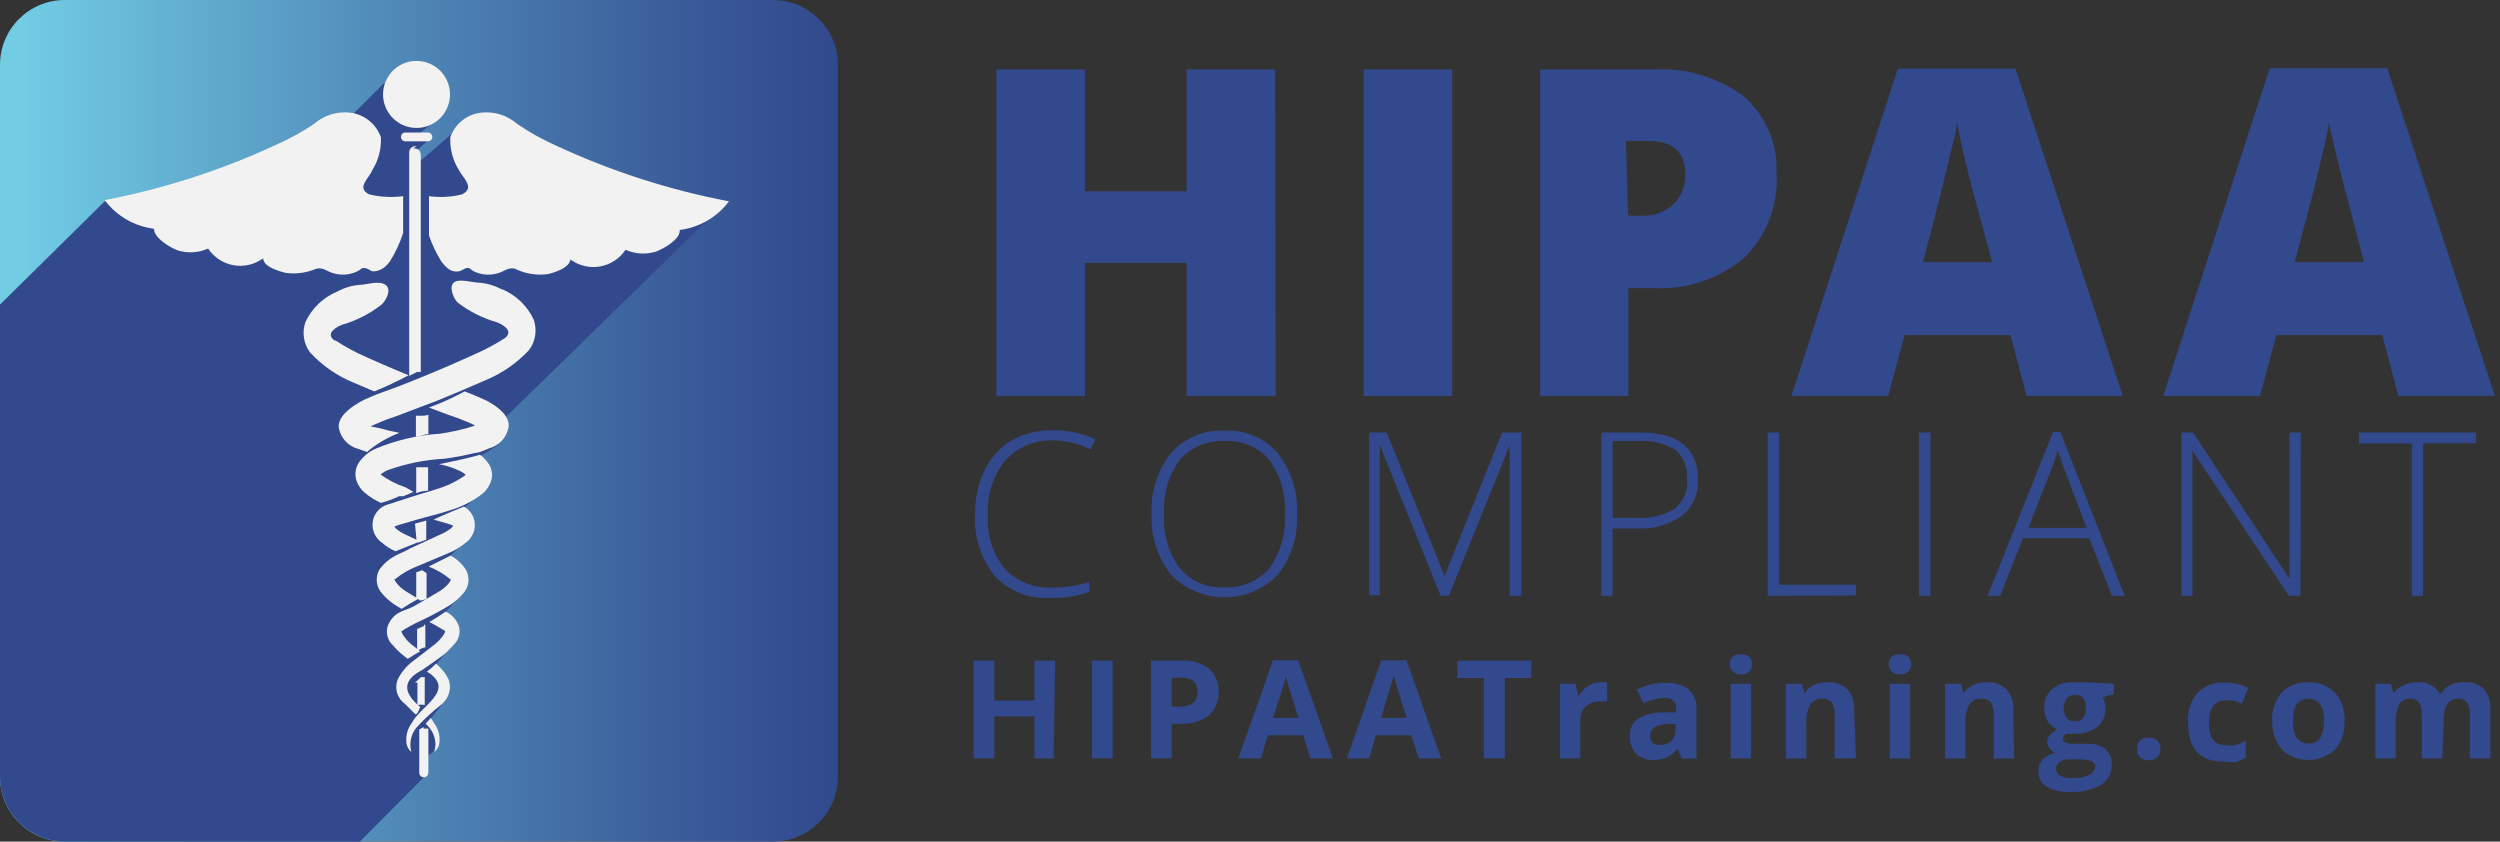 <svg xmlns="http://www.w3.org/2000/svg" width="303" height="102" viewBox="0 0 303 102" fill="none"><rect x="0" y="0" width="303" height="102" fill="#333333" stroke="none"/><path d="M93.7 0H7.854C3.517 0 0 3.52 0 7.863V94.137C0 98.48 3.517 102 7.854 102H93.7C98.038 102 101.555 98.48 101.555 94.137V7.863C101.555 3.52 98.038 0 93.7 0Z" fill="url(#paint0_linear_36_62)"></path><path d="M68.293 22.519L60.07 16.576L54.944 16.059L50.667 19.75V18.089L52.105 16.834L51.257 16.206H50.777L53.211 14.287V11.518L46.5 10.115L39.125 17.498L23.785 24.402H16.631H12.685L4.71012e-10 36.916V94.1C-2.27804e-05 96.189 0.826 98.193 2.298 99.673C3.77 101.154 5.768 101.99 7.854 102H43.623L51.92 93.657L51.626 91.737L52.547 91.11L52.953 89.965V88.969L52.105 87.787V87.234L53.986 84.834L53.727 82.176L52.916 81.216L52.658 80.699L55.239 77.746L54.575 75.937L53.654 74.534L56.419 71.544L55.829 69.255L54.207 68H53.838L57.267 64.936L56.05 61.761L59.001 59.066L58.595 56.076L57.415 55.781L60.365 53.935V51.462L88.022 24.439L84.002 25.14L68.293 22.519Z" fill="#33498D"></path><path d="M52.215 87.012L51.589 87.713L51.92 88.046C52.293 88.452 52.556 88.946 52.685 89.482C52.814 90.018 52.805 90.578 52.658 91.11C52.658 91.11 52.99 90.925 53.211 90.297C53.306 89.83 53.299 89.347 53.191 88.882C53.083 88.417 52.876 87.98 52.584 87.603L52.215 87.012Z" fill="#F2F2F2"></path><path d="M53.949 74.165C53.332 74.606 52.692 75.012 52.031 75.383C52.916 75.826 53.691 76.343 53.912 76.454C54.133 76.565 53.322 77.635 52.621 78.152L50.224 79.998C49.363 80.605 48.666 81.417 48.196 82.361C47.995 82.881 47.972 83.454 48.132 83.989C48.293 84.524 48.627 84.99 49.081 85.314C49.413 85.609 49.966 86.2 50.261 86.495C50.556 86.79 50.777 86.015 50.925 85.683C49.302 84.317 48.307 82.693 51.146 81.216C51.92 80.662 52.769 80.109 53.654 79.444C54.128 79.074 54.561 78.653 54.944 78.189C55.264 77.905 55.497 77.535 55.614 77.123C55.732 76.711 55.73 76.274 55.608 75.863C55.328 75.099 54.758 74.476 54.022 74.128" fill="#F2F2F2"></path><path d="M56.235 61.392C56.235 61.392 53.58 62.462 52.547 62.979L54.096 63.422C54.386 63.498 54.67 63.596 54.944 63.718L54.723 63.976C54.31 64.311 53.85 64.585 53.359 64.788L49.671 66.486C48.454 67.225 47.274 67.299 45.984 69.034C45.712 69.507 45.605 70.057 45.678 70.598C45.752 71.139 46.002 71.64 46.389 72.024C46.868 72.573 47.427 73.046 48.049 73.427L48.675 73.796C49.33 73.355 50.007 72.948 50.704 72.578L49.229 71.692C48.233 71.101 47.569 70.067 47.901 70.178C48.733 69.506 49.667 68.97 50.667 68.591L54.354 67.04C55.09 66.743 55.774 66.332 56.382 65.822C56.903 65.475 57.282 64.953 57.451 64.35C57.62 63.747 57.568 63.104 57.304 62.536C57.069 62.057 56.697 61.659 56.235 61.392Z" fill="#F2F2F2"></path><path d="M58.374 48.287C57.673 47.954 56.972 47.696 56.309 47.438C54.922 48.198 53.48 48.852 51.994 49.394L54.354 50.28C55.243 50.568 56.117 50.9 56.972 51.277L57.599 51.572L56.641 51.868C55.55 52.169 54.441 52.403 53.322 52.569C50.645 52.728 48.014 53.34 45.541 54.378C44.683 54.751 43.952 55.367 43.439 56.15C43.248 56.469 43.13 56.826 43.092 57.196C43.053 57.566 43.096 57.94 43.218 58.291C43.411 58.834 43.741 59.317 44.177 59.694C44.779 60.203 45.449 60.625 46.168 60.949C46.93 60.75 47.671 60.478 48.38 60.137H48.897L50.114 59.62L49.155 59.066C48.073 58.708 47.053 58.185 46.131 57.516C46.373 57.302 46.647 57.128 46.942 56.999C49.172 56.192 51.508 55.719 53.875 55.596C55.116 55.43 56.347 55.196 57.562 54.895C58.152 54.895 58.742 54.526 59.369 54.304C59.905 54.148 60.391 53.855 60.779 53.454C61.167 53.052 61.444 52.556 61.582 52.015C62.172 50.059 58.964 48.508 58.447 48.324" fill="#F2F2F2"></path><path d="M52.842 80.441C52.498 80.787 52.128 81.108 51.736 81.401C55.424 83.616 50.851 85.646 49.929 87.603C49.637 87.98 49.43 88.416 49.322 88.882C49.214 89.347 49.207 89.83 49.302 90.297C49.524 90.925 49.819 91.11 49.855 91.11C49.709 90.578 49.699 90.018 49.828 89.482C49.957 88.946 50.22 88.452 50.593 88.046C51.504 87.071 52.49 86.17 53.543 85.351C53.964 85 54.27 84.531 54.421 84.005C54.572 83.478 54.562 82.918 54.391 82.397C54.033 81.634 53.502 80.965 52.842 80.441Z" fill="#F2F2F2"></path><path d="M54.612 67.335L51.957 68.664C52.892 69.03 53.763 69.541 54.539 70.178C54.871 70.178 54.207 71.101 53.211 71.692C52.215 72.282 51.22 72.873 50.187 73.464C49.155 74.054 47.717 74.017 46.979 75.9C46.857 76.311 46.855 76.748 46.973 77.16C47.09 77.572 47.323 77.942 47.643 78.226C48.026 78.69 48.459 79.111 48.934 79.481L49.413 79.85L50.925 78.927L49.966 78.189C49.266 77.672 48.528 76.602 48.675 76.491C49.441 76.001 50.242 75.569 51.072 75.199C52.208 74.665 53.316 74.073 54.391 73.427C55.012 73.046 55.572 72.573 56.051 72.024C56.438 71.64 56.688 71.139 56.762 70.598C56.835 70.057 56.728 69.507 56.456 69.034C55.991 68.324 55.358 67.74 54.612 67.335Z" fill="#F2F2F2"></path><path d="M58.153 55.116C57.304 55.411 53.986 56.113 53.211 56.261C54.053 56.413 54.871 56.673 55.645 57.036C55.941 57.165 56.214 57.339 56.456 57.553C55.545 58.219 54.538 58.742 53.469 59.103C52.289 59.509 50.999 59.842 49.782 60.248L47.827 60.875C47.237 61.17 46.168 61.06 45.394 62.499C45.13 63.067 45.078 63.71 45.247 64.313C45.416 64.916 45.795 65.438 46.316 65.785C46.797 66.215 47.345 66.564 47.938 66.819L50.777 65.674H51.035L49.376 64.899C48.885 64.695 48.425 64.422 48.012 64.087L47.791 63.828C48.065 63.707 48.348 63.608 48.639 63.533L50.519 62.979C51.81 62.61 53.1 62.315 54.465 61.872C55.935 61.446 57.312 60.745 58.521 59.805C58.957 59.428 59.287 58.945 59.48 58.402C59.612 58.052 59.661 57.677 59.623 57.305C59.584 56.933 59.46 56.576 59.259 56.261C58.999 55.877 58.689 55.529 58.337 55.227" fill="#F2F2F2"></path><path d="M60.807 35.071C59.943 34.601 58.987 34.324 58.005 34.258C57.341 34.258 55.571 33.705 54.981 34.258C54.391 34.812 54.981 36.215 55.461 36.658C56.88 37.753 58.494 38.567 60.218 39.058C60.844 39.279 62.393 40.128 61.139 41.014C59.964 41.763 58.731 42.417 57.452 42.971C56.567 43.377 54.612 44.263 51.847 45.407C50.482 45.961 48.897 46.625 47.164 47.253C46.174 47.586 45.202 47.968 44.25 48.397C43.734 48.656 40.563 50.206 41.116 52.089C41.254 52.63 41.531 53.126 41.919 53.527C42.307 53.929 42.793 54.222 43.328 54.378L44.509 54.784L44.73 54.562C45.842 53.673 47.086 52.963 48.417 52.458C47.621 52.317 46.833 52.132 46.057 51.904L44.914 51.683L45.541 51.388C46.396 51.011 47.27 50.678 48.159 50.391L53.027 48.545C55.829 47.401 57.821 46.515 58.779 46.109C60.809 45.283 62.635 44.023 64.126 42.417C64.515 41.895 64.769 41.285 64.866 40.641C64.962 39.997 64.898 39.339 64.679 38.725C63.895 37.053 62.514 35.736 60.807 35.034" fill="#F2F2F2"></path><path d="M50.482 7.383C49.68 7.383 48.896 7.621 48.229 8.068C47.562 8.514 47.042 9.148 46.735 9.89C46.428 10.632 46.347 11.449 46.504 12.236C46.66 13.024 47.047 13.748 47.614 14.316C48.181 14.883 48.904 15.27 49.691 15.427C50.478 15.584 51.294 15.503 52.035 15.196C52.776 14.888 53.409 14.368 53.855 13.7C54.301 13.032 54.539 12.247 54.539 11.444C54.539 10.367 54.111 9.334 53.351 8.573C52.59 7.811 51.558 7.383 50.482 7.383Z" fill="#F2F2F2"></path><path d="M51.847 16.059H49.155C49.084 16.054 49.013 16.063 48.946 16.087C48.879 16.111 48.818 16.148 48.766 16.196C48.714 16.245 48.672 16.304 48.644 16.369C48.616 16.434 48.602 16.504 48.602 16.576C48.596 16.65 48.607 16.724 48.633 16.794C48.658 16.863 48.699 16.927 48.752 16.979C48.804 17.032 48.867 17.073 48.937 17.098C49.006 17.124 49.081 17.135 49.155 17.129H51.847C51.919 17.129 51.991 17.115 52.058 17.087C52.126 17.059 52.187 17.018 52.238 16.967C52.289 16.916 52.33 16.855 52.358 16.787C52.386 16.72 52.4 16.648 52.4 16.576C52.391 16.435 52.328 16.304 52.225 16.208C52.123 16.112 51.987 16.058 51.847 16.059Z" fill="#F2F2F2"></path><path d="M50.482 17.72C50.362 17.701 50.239 17.711 50.123 17.749C50.007 17.786 49.901 17.851 49.815 17.938C49.729 18.024 49.664 18.129 49.626 18.246C49.588 18.362 49.578 18.485 49.597 18.606V45.555L50.556 45.075H50.999V18.864C50.999 18.163 50.593 17.978 50.077 17.978" fill="#F2F2F2"></path><path d="M51.367 88.119L50.814 88.415V93.657C50.814 93.804 50.873 93.945 50.976 94.048C51.08 94.152 51.221 94.211 51.367 94.211C51.514 94.211 51.655 94.152 51.758 94.048C51.862 93.945 51.92 93.804 51.92 93.657V88.304H51.589H51.331" fill="#F2F2F2"></path><path d="M50.446 59.768C50.903 59.582 51.39 59.481 51.884 59.472V56.63H50.446V59.768Z" fill="#F2F2F2"></path><path d="M51.404 75.863L50.556 76.232V78.89C50.807 78.719 51.08 78.582 51.367 78.484H51.552V75.716H51.626H51.404" fill="#F2F2F2"></path><path d="M50.593 82.73V85.462C50.882 85.377 51.189 85.377 51.478 85.462V82.065H51.035L50.298 82.73" fill="#F2F2F2"></path><path d="M51.626 69.403C51.462 69.331 51.312 69.231 51.183 69.108L50.446 69.366V72.504C50.625 72.566 50.789 72.667 50.925 72.799L51.699 72.615V69.477L51.626 69.403Z" fill="#F2F2F2"></path><path d="M50.482 65.453L50.704 65.748L51.662 65.416V63.09L50.298 63.459L50.482 65.453Z" fill="#F2F2F2"></path><path d="M51.183 50.391H50.704H50.409V52.975L51.626 52.643H51.92V50.28C51.682 50.356 51.433 50.393 51.183 50.391Z" fill="#F2F2F2"></path><path d="M44.73 23.553C43.144 22.741 44.73 21.633 45.136 20.599C45.87 19.417 46.23 18.04 46.168 16.649C45.893 15.856 45.402 15.156 44.75 14.628C44.099 14.1 43.312 13.764 42.48 13.659C41.688 13.56 40.884 13.631 40.121 13.867C39.359 14.102 38.654 14.497 38.055 15.025C36.585 16.011 35.031 16.863 33.409 17.572C26.799 20.637 19.839 22.881 12.685 24.254C13.398 25.204 14.294 26 15.32 26.597C16.346 27.193 17.482 27.576 18.659 27.724C18.659 28.869 20.65 30.013 21.535 30.345C22.75 30.726 24.062 30.647 25.223 30.124C25.574 30.652 26.028 31.104 26.558 31.451C27.088 31.798 27.683 32.034 28.307 32.145C28.931 32.255 29.571 32.238 30.188 32.093C30.805 31.949 31.387 31.681 31.897 31.305C31.897 32.339 33.852 32.892 34.663 33.077C35.916 33.241 37.19 33.062 38.35 32.56C39.235 32.376 39.604 32.929 40.526 33.151C41.504 33.411 42.545 33.293 43.439 32.819C43.882 32.597 43.697 32.45 44.177 32.486C44.656 32.523 44.877 32.856 45.209 32.892C46.131 32.892 46.758 32.339 47.237 31.711C47.92 30.626 48.465 29.461 48.86 28.241V23.774C47.481 23.956 46.081 23.881 44.73 23.553Z" fill="#F2F2F2"></path><path d="M62.688 15.025C62.089 14.497 61.385 14.102 60.622 13.867C59.859 13.631 59.055 13.56 58.263 13.659C57.43 13.76 56.642 14.094 55.989 14.623C55.337 15.152 54.847 15.854 54.575 16.649C54.514 18.04 54.874 19.417 55.608 20.599C56.161 21.633 57.599 22.741 56.014 23.553C54.7 23.884 53.336 23.959 51.994 23.774V28.536C52.373 29.65 52.881 30.715 53.506 31.711C53.986 32.339 54.612 33.04 55.534 32.892C55.866 32.892 56.272 32.523 56.567 32.486C56.862 32.45 56.862 32.486 57.304 32.819C58.198 33.296 59.239 33.415 60.218 33.151C61.139 32.929 61.508 32.376 62.393 32.56C63.625 33.172 65.012 33.404 66.376 33.225C67.187 33.04 68.994 32.486 69.141 31.453C69.652 31.829 70.233 32.097 70.85 32.241C71.467 32.386 72.107 32.403 72.731 32.292C73.355 32.182 73.95 31.946 74.48 31.599C75.011 31.251 75.465 30.8 75.816 30.271C76.976 30.795 78.288 30.873 79.503 30.493C80.388 30.161 82.49 29.016 82.38 27.872C83.557 27.724 84.692 27.34 85.719 26.744C86.745 26.148 87.641 25.352 88.353 24.402C81.174 23.034 74.189 20.79 67.556 17.72C65.853 16.976 64.223 16.073 62.688 15.025Z" fill="#F2F2F2"></path><path d="M40.563 41.273C39.309 40.423 40.858 39.574 41.485 39.353C43.211 38.851 44.825 38.024 46.242 36.916C46.758 36.473 47.532 35.071 46.721 34.517C45.91 33.963 44.361 34.517 43.697 34.517C42.716 34.582 41.76 34.859 40.895 35.329C39.188 36.031 37.807 37.349 37.023 39.021C36.804 39.634 36.74 40.292 36.836 40.936C36.933 41.58 37.187 42.19 37.576 42.712C39.062 44.325 40.889 45.586 42.923 46.404L45.357 47.438C46.78 46.861 48.171 46.208 49.524 45.481C46.979 44.447 45.209 43.635 44.361 43.266C43.08 42.703 41.847 42.036 40.674 41.273" fill="#F2F2F2"></path><path d="M154.618 47.991H143.814V31.859H131.498V47.991H120.767V8.417H131.498V23.184H143.814V8.417H154.545L154.618 47.991Z" fill="#33498D"></path><path d="M165.275 47.991V8.417H176.006V47.991H165.275Z" fill="#33498D"></path><path d="M215.315 21.006C215.436 22.891 215.15 24.781 214.475 26.545C213.801 28.31 212.754 29.908 211.406 31.231C208.323 33.827 204.366 35.148 200.344 34.923H197.357V47.991H186.663V8.417H200.307C204.267 8.168 208.186 9.332 211.37 11.703C212.682 12.858 213.718 14.294 214.401 15.904C215.084 17.514 215.396 19.258 215.315 21.006ZM197.32 26.137H199.127C200.488 26.186 201.813 25.695 202.814 24.771C203.301 24.292 203.681 23.716 203.929 23.079C204.176 22.443 204.287 21.761 204.253 21.079C204.253 18.421 202.778 17.092 199.828 17.092H197.062L197.32 26.137Z" fill="#33498D"></path><path d="M245.627 47.991L243.672 40.608H230.84L228.848 47.991H217.122L230.029 8.306H244.262L257.279 47.991H245.627ZM241.46 31.785L239.69 25.288C239.284 23.848 238.805 22.002 238.252 19.713C237.699 17.424 237.367 15.763 237.182 14.767C237.182 15.689 236.703 17.203 236.224 19.307C235.744 21.412 234.712 25.583 233.052 31.785H241.46Z" fill="#33498D"></path><path d="M290.688 47.991L288.734 40.608H275.901L273.91 47.991H262.184L275.09 8.269H289.324L302.378 47.991H290.688ZM286.522 31.785L284.825 25.288C284.42 23.848 283.94 22.002 283.387 19.713C282.834 17.425 282.428 15.763 282.244 14.767C282.244 15.69 281.765 17.203 281.322 19.307C280.88 21.412 279.773 25.583 278.114 31.785H286.522Z" fill="#33498D"></path><path d="M127.736 53.381C126.642 53.32 125.548 53.504 124.534 53.919C123.52 54.334 122.611 54.97 121.873 55.781C120.378 57.605 119.615 59.921 119.734 62.278C119.555 64.635 120.251 66.974 121.689 68.849C122.418 69.638 123.31 70.259 124.304 70.667C125.298 71.075 126.368 71.261 127.441 71.212C128.991 71.227 130.533 71.003 132.014 70.547V71.766C130.431 72.279 128.772 72.516 127.109 72.467C125.885 72.529 124.661 72.319 123.527 71.854C122.392 71.388 121.374 70.677 120.546 69.772C118.878 67.686 118.037 65.057 118.186 62.389C118.144 60.555 118.522 58.737 119.292 57.073C120.002 55.536 121.159 54.249 122.611 53.381C124.132 52.539 125.851 52.118 127.589 52.163C129.368 52.124 131.134 52.49 132.751 53.233L132.198 54.489C130.819 53.771 129.29 53.391 127.736 53.381Z" fill="#33498D"></path><path d="M157.2 62.278C157.338 64.939 156.513 67.56 154.876 69.661C154.035 70.526 153.028 71.214 151.917 71.683C150.805 72.153 149.611 72.395 148.405 72.395C147.198 72.395 146.004 72.153 144.893 71.683C143.781 71.214 142.775 70.526 141.933 69.661C140.284 67.565 139.446 64.943 139.573 62.278C139.446 59.613 140.284 56.991 141.933 54.895C142.747 53.991 143.752 53.281 144.875 52.815C145.997 52.349 147.21 52.139 148.423 52.2C149.636 52.133 150.848 52.344 151.966 52.817C153.085 53.291 154.08 54.014 154.876 54.932C156.504 57.023 157.329 59.63 157.2 62.278ZM141.085 62.278C140.934 64.62 141.599 66.942 142.966 68.849C143.625 69.633 144.459 70.252 145.4 70.656C146.342 71.06 147.364 71.237 148.386 71.175C149.41 71.236 150.435 71.062 151.381 70.665C152.327 70.268 153.17 69.66 153.844 68.886C155.213 66.966 155.878 64.632 155.725 62.278C155.879 59.947 155.214 57.635 153.844 55.744C153.177 54.971 152.341 54.362 151.401 53.965C150.461 53.568 149.442 53.394 148.423 53.455C147.4 53.399 146.377 53.576 145.432 53.972C144.487 54.369 143.644 54.974 142.966 55.744C141.604 57.639 140.94 59.948 141.085 62.278Z" fill="#33498D"></path><path d="M174.605 72.209L167.23 53.935C167.23 55.067 167.23 56.211 167.23 57.368V72.135H165.939V52.421H168.078L175.084 69.809L182.054 52.421H184.377V72.209H182.975V57.22C182.975 56.187 182.975 55.079 182.975 53.972L175.6 72.209H174.605Z" fill="#33498D"></path><path d="M205.801 58.106C205.849 58.942 205.697 59.776 205.357 60.541C205.017 61.305 204.499 61.977 203.847 62.499C202.244 63.625 200.307 64.172 198.353 64.05H195.439V72.209H194.075V52.421H198.758C203.441 52.421 205.801 54.341 205.801 58.106ZM195.439 62.758H198.168C199.842 62.899 201.519 62.512 202.962 61.65C203.507 61.215 203.932 60.647 204.197 60.001C204.462 59.355 204.557 58.652 204.474 57.959C204.523 57.322 204.422 56.683 204.179 56.093C203.935 55.503 203.556 54.978 203.073 54.562C201.781 53.73 200.253 53.342 198.721 53.455H195.439V62.758Z" fill="#33498D"></path><path d="M214.246 72.209V52.421H215.61V70.879H224.94V72.171L214.246 72.209Z" fill="#33498D"></path><path d="M232.573 72.209V52.421H233.974V72.209H232.573Z" fill="#33498D"></path><path d="M253.223 65.231H245.184L242.419 72.208H240.907L248.835 52.347H249.72L257.501 72.208H255.952L253.223 65.231ZM245.848 63.976H252.891L250.199 56.851C249.978 56.297 249.72 55.522 249.388 54.526C249.186 55.33 248.927 56.12 248.614 56.888L245.848 63.976Z" fill="#33498D"></path><path d="M278.815 72.209H277.413L265.724 54.636C265.724 56.74 265.724 58.328 265.724 59.398V72.209H264.396V52.421H265.798L277.487 70.141C277.487 68.517 277.487 66.966 277.487 65.527V52.421H278.851L278.815 72.209Z" fill="#33498D"></path><path d="M293.675 72.209H292.311V53.75H285.895V52.421H300.092V53.713H293.675V72.209Z" fill="#33498D"></path><path d="M127.699 91.922H125.376V86.827H120.509V91.922H118.001V80.072H120.509V84.908H125.376V80.072H127.884L127.699 91.922Z" fill="#33498D"></path><path d="M132.346 91.922V80.072H134.853V91.922H132.346Z" fill="#33498D"></path><path d="M147.686 83.763C147.721 84.312 147.634 84.863 147.43 85.374C147.226 85.885 146.91 86.344 146.506 86.717C145.513 87.438 144.301 87.791 143.076 87.713H142.007V91.922H139.5V80.072H143.187C144.355 79.989 145.515 80.316 146.469 80.995C146.87 81.332 147.187 81.758 147.398 82.238C147.609 82.718 147.708 83.24 147.686 83.763ZM142.007 85.646H142.855C143.465 85.687 144.072 85.531 144.588 85.203C144.779 85.041 144.928 84.836 145.024 84.605C145.12 84.374 145.16 84.124 145.141 83.874C145.164 83.631 145.133 83.386 145.05 83.156C144.967 82.926 144.835 82.718 144.662 82.545C144.218 82.244 143.685 82.101 143.15 82.139H142.007V85.646Z" fill="#33498D"></path><path d="M158.822 91.922L157.974 89.116H153.66L152.811 91.922H150.083L154.286 80.035H157.347L161.551 91.922H158.822ZM157.384 87.012L156.02 82.656L155.835 81.881C155.835 82.545 155.135 84.28 154.286 87.012H157.384Z" fill="#33498D"></path><path d="M171.95 91.922L171.065 89.116H166.75L165.939 91.922H163.247L167.414 80.035H170.475L174.679 91.922H171.95ZM170.475 87.012C169.7 84.428 169.258 82.988 169.147 82.656C169.059 82.402 168.985 82.143 168.926 81.881C168.742 82.545 168.225 84.28 167.377 87.012H170.475Z" fill="#33498D"></path><path d="M182.385 91.922H179.841V82.176H176.633V80.072H185.594V82.176H182.385V91.922Z" fill="#33498D"></path><path d="M193.927 82.693H194.776V85.019C194.531 84.978 194.282 84.978 194.038 85.019C193.37 84.969 192.709 85.18 192.194 85.609C191.97 85.829 191.794 86.094 191.68 86.387C191.565 86.68 191.514 86.993 191.531 87.307V91.922H189.06V82.877H190.941L191.309 84.391C191.569 83.885 191.965 83.463 192.452 83.173C192.885 82.869 193.399 82.702 193.927 82.693Z" fill="#33498D"></path><path d="M203.81 91.922L203.331 90.704C203.009 91.16 202.578 91.528 202.077 91.774C201.532 92.016 200.939 92.129 200.344 92.106C199.965 92.126 199.586 92.067 199.231 91.934C198.875 91.8 198.551 91.595 198.279 91.331C198.021 91.048 197.822 90.716 197.695 90.355C197.569 89.993 197.516 89.609 197.541 89.227C197.516 88.815 197.593 88.404 197.767 88.03C197.941 87.656 198.206 87.331 198.537 87.086C199.473 86.572 200.53 86.317 201.598 86.347H203.146V85.978C203.178 85.787 203.164 85.591 203.105 85.406C203.046 85.221 202.944 85.053 202.807 84.916C202.67 84.778 202.502 84.676 202.317 84.617C202.132 84.558 201.936 84.543 201.745 84.576C200.861 84.621 199.995 84.847 199.201 85.24L198.389 83.579C199.461 83.029 200.651 82.75 201.856 82.767C202.85 82.704 203.837 82.977 204.658 83.542C204.992 83.849 205.252 84.227 205.418 84.649C205.584 85.072 205.652 85.526 205.617 85.978V91.922H203.81ZM203.073 87.75H202.151C201.583 87.732 201.021 87.873 200.528 88.156C200.358 88.276 200.221 88.437 200.131 88.624C200.04 88.812 199.999 89.019 200.012 89.227C200.012 89.928 200.418 90.297 201.192 90.297C201.708 90.314 202.211 90.128 202.593 89.781C202.755 89.608 202.881 89.405 202.964 89.183C203.046 88.961 203.083 88.725 203.073 88.489V87.75Z" fill="#33498D"></path><path d="M209.636 80.515C209.636 79.703 210.079 79.296 211.001 79.296C211.923 79.296 212.328 79.703 212.328 80.515C212.342 80.678 212.319 80.842 212.262 80.995C212.204 81.148 212.114 81.287 211.996 81.401C211.861 81.519 211.703 81.609 211.532 81.666C211.361 81.723 211.18 81.746 211.001 81.733C210.19 81.733 209.636 81.216 209.636 80.515ZM212.218 91.922H209.747V82.877H212.218V91.922Z" fill="#33498D"></path><path d="M224.94 91.922H222.358V86.643C222.393 86.129 222.278 85.616 222.027 85.166C221.895 85.002 221.726 84.873 221.533 84.789C221.34 84.705 221.13 84.67 220.92 84.686C220.633 84.659 220.343 84.706 220.078 84.822C219.814 84.938 219.583 85.12 219.408 85.351C219.045 86.07 218.88 86.872 218.929 87.676V91.922H216.458V82.877H218.376L218.708 84.022C218.987 83.588 219.383 83.243 219.851 83.025C220.373 82.794 220.94 82.681 221.51 82.693C221.946 82.668 222.383 82.73 222.794 82.875C223.206 83.021 223.584 83.248 223.907 83.542C224.491 84.228 224.783 85.116 224.718 86.015L224.94 91.922Z" fill="#33498D"></path><path d="M228.922 80.515C228.922 79.703 229.365 79.296 230.287 79.296C231.209 79.296 231.614 79.703 231.614 80.515C231.628 80.678 231.605 80.842 231.547 80.995C231.49 81.148 231.4 81.287 231.282 81.401C231.146 81.519 230.989 81.609 230.818 81.666C230.647 81.723 230.466 81.746 230.287 81.733C229.365 81.733 228.922 81.216 228.922 80.515ZM231.504 91.922H229.033V82.877H231.504V91.922Z" fill="#33498D"></path><path d="M244.115 91.922H241.644V86.643C241.679 86.129 241.564 85.616 241.312 85.166C241.181 85.002 241.011 84.873 240.819 84.789C240.626 84.705 240.416 84.67 240.206 84.686C239.918 84.659 239.628 84.706 239.364 84.822C239.099 84.938 238.869 85.12 238.694 85.351C238.331 86.07 238.166 86.872 238.215 87.676V91.922H235.744V82.877H237.662L237.994 84.022C238.273 83.588 238.669 83.242 239.137 83.025C239.659 82.794 240.225 82.681 240.796 82.693C241.232 82.663 241.67 82.723 242.082 82.869C242.494 83.015 242.872 83.244 243.193 83.542C243.777 84.228 244.069 85.116 244.004 86.015L244.115 91.922Z" fill="#33498D"></path><path d="M256.21 82.877V84.132L254.809 84.502C255.064 84.91 255.192 85.386 255.177 85.868C255.196 86.294 255.116 86.72 254.943 87.11C254.771 87.501 254.51 87.846 254.182 88.119C253.356 88.708 252.354 88.994 251.342 88.932H250.752H250.384C250.277 89.008 250.188 89.107 250.124 89.222C250.061 89.337 250.023 89.465 250.015 89.596C250.015 89.965 250.457 90.15 251.379 90.15H252.891C253.703 90.084 254.513 90.306 255.177 90.777C255.439 91.014 255.644 91.305 255.778 91.631C255.912 91.957 255.971 92.308 255.952 92.66C255.967 93.153 255.852 93.641 255.619 94.075C255.386 94.509 255.043 94.874 254.624 95.134C253.494 95.743 252.22 96.036 250.937 95.983C249.939 96.037 248.945 95.82 248.061 95.355C247.731 95.152 247.463 94.862 247.288 94.517C247.112 94.172 247.035 93.785 247.065 93.398C247.054 92.894 247.239 92.404 247.581 92.033C247.993 91.624 248.521 91.353 249.093 91.257C248.825 91.138 248.595 90.946 248.429 90.704C248.241 90.489 248.136 90.214 248.134 89.928C248.131 89.62 248.235 89.319 248.429 89.079C248.704 88.821 249 88.587 249.314 88.378C248.841 88.188 248.44 87.852 248.171 87.418C247.9 86.92 247.76 86.361 247.766 85.794C247.745 85.365 247.82 84.937 247.986 84.541C248.152 84.145 248.404 83.791 248.724 83.505C249.516 82.904 250.5 82.615 251.49 82.693H252.375H253.039L256.21 82.877ZM249.204 93.214C249.207 93.384 249.257 93.549 249.348 93.693C249.439 93.836 249.568 93.951 249.72 94.026C250.141 94.243 250.611 94.345 251.084 94.321C251.791 94.344 252.494 94.219 253.149 93.952C253.666 93.681 253.924 93.349 253.924 92.956C253.934 92.807 253.897 92.658 253.817 92.532C253.738 92.406 253.62 92.309 253.481 92.254C253.035 92.081 252.557 92.006 252.08 92.033H250.752C250.345 92.014 249.943 92.131 249.609 92.365C249.475 92.46 249.366 92.588 249.295 92.736C249.224 92.885 249.193 93.049 249.204 93.214ZM250.126 85.831C250.107 86.25 250.223 86.664 250.457 87.012C250.583 87.159 250.743 87.273 250.923 87.344C251.103 87.415 251.298 87.44 251.49 87.418C251.677 87.441 251.866 87.415 252.04 87.344C252.215 87.273 252.368 87.159 252.486 87.012C252.72 86.664 252.836 86.25 252.817 85.831C252.817 84.723 252.375 84.206 251.49 84.206C250.605 84.206 250.126 84.908 250.126 85.831Z" fill="#33498D"></path><path d="M259.013 90.777C258.997 90.589 259.022 90.399 259.085 90.221C259.149 90.043 259.25 89.88 259.381 89.744C259.68 89.497 260.064 89.377 260.451 89.412C260.824 89.391 261.192 89.509 261.483 89.744C261.613 89.881 261.712 90.044 261.776 90.222C261.839 90.4 261.865 90.589 261.852 90.777C261.861 91.145 261.729 91.501 261.483 91.774C261.346 91.904 261.183 92.004 261.006 92.067C260.828 92.131 260.639 92.157 260.451 92.143C260.257 92.16 260.061 92.135 259.877 92.072C259.693 92.008 259.524 91.907 259.381 91.774C259.249 91.647 259.146 91.491 259.083 91.318C259.019 91.146 258.995 90.961 259.013 90.777Z" fill="#33498D"></path><path d="M269.411 92.291C266.609 92.291 265.208 90.74 265.208 87.639C265.141 86.979 265.208 86.311 265.404 85.677C265.6 85.043 265.922 84.455 266.351 83.948C266.784 83.528 267.299 83.204 267.864 82.994C268.429 82.784 269.031 82.694 269.633 82.73C270.615 82.719 271.586 82.933 272.472 83.357L271.734 85.277C271.387 85.128 271.03 85.005 270.665 84.908C270.323 84.854 269.975 84.854 269.633 84.908C268.379 84.908 267.715 85.831 267.715 87.639C267.715 89.448 268.379 90.297 269.633 90.297C270.071 90.378 270.521 90.378 270.96 90.297C271.393 90.162 271.803 89.963 272.177 89.707V91.811C271.801 92.056 271.391 92.242 270.96 92.365C270.443 92.388 269.924 92.363 269.411 92.291Z" fill="#33498D"></path><path d="M284.162 87.381C284.241 88.642 283.831 89.885 283.018 90.851C282.275 91.528 281.339 91.956 280.34 92.075C279.342 92.194 278.332 91.999 277.45 91.516C276.792 91.142 276.264 90.575 275.938 89.891C275.557 89.111 275.368 88.25 275.385 87.381C275.32 86.116 275.742 84.874 276.565 83.911C276.99 83.491 277.499 83.165 278.058 82.955C278.617 82.745 279.214 82.656 279.81 82.693C280.608 82.675 281.396 82.865 282.097 83.246C282.763 83.638 283.301 84.215 283.645 84.908C284.018 85.677 284.195 86.527 284.162 87.381ZM277.93 87.381C277.869 88.083 278.009 88.787 278.335 89.412C278.491 89.646 278.707 89.834 278.959 89.957C279.212 90.08 279.493 90.134 279.773 90.113C280.054 90.138 280.336 90.086 280.59 89.963C280.843 89.839 281.058 89.648 281.212 89.412C281.55 88.791 281.704 88.086 281.654 87.381C281.704 86.676 281.55 85.971 281.212 85.351C281.035 85.141 280.815 84.972 280.566 84.857C280.318 84.741 280.047 84.681 279.773 84.681C279.499 84.681 279.229 84.741 278.98 84.857C278.732 84.972 278.512 85.141 278.335 85.351C278.009 85.975 277.869 86.68 277.93 87.381Z" fill="#33498D"></path><path d="M295.998 91.922H293.528V86.643C293.563 86.129 293.447 85.616 293.196 85.166C293.081 85.003 292.925 84.873 292.744 84.788C292.562 84.704 292.362 84.669 292.163 84.686C291.888 84.664 291.612 84.717 291.365 84.841C291.118 84.965 290.909 85.154 290.762 85.388C290.443 86.106 290.304 86.892 290.357 87.676V91.922H287.886V82.877H289.767L290.098 84.022C290.385 83.574 290.813 83.236 291.315 83.062C291.804 82.806 292.35 82.679 292.901 82.693C293.441 82.626 293.988 82.716 294.479 82.951C294.969 83.187 295.381 83.558 295.667 84.022H295.888C296.139 83.592 296.511 83.245 296.957 83.025C297.5 82.775 298.094 82.661 298.69 82.693C299.11 82.661 299.531 82.714 299.93 82.847C300.329 82.98 300.697 83.191 301.014 83.468C301.31 83.818 301.535 84.223 301.674 84.66C301.813 85.097 301.865 85.558 301.825 86.015V91.922H299.354V86.643C299.389 86.129 299.274 85.616 299.022 85.166C298.905 85.005 298.748 84.877 298.568 84.793C298.387 84.709 298.188 84.672 297.99 84.686C297.728 84.67 297.467 84.719 297.229 84.828C296.991 84.938 296.783 85.104 296.625 85.314C296.28 85.945 296.126 86.663 296.183 87.381L295.998 91.922Z" fill="#33498D"></path><defs><linearGradient id="paint0_linear_36_62" x1="101.555" y1="50.981" x2="0" y2="50.981" gradientUnits="userSpaceOnUse"><stop stop-color="#31498D"></stop><stop offset="0.17" stop-color="#395A98"></stop><stop offset="0.5" stop-color="#4E85B5"></stop><stop offset="0.96" stop-color="#70CAE3"></stop><stop offset="0.97" stop-color="#71CCE4"></stop></linearGradient></defs></svg>